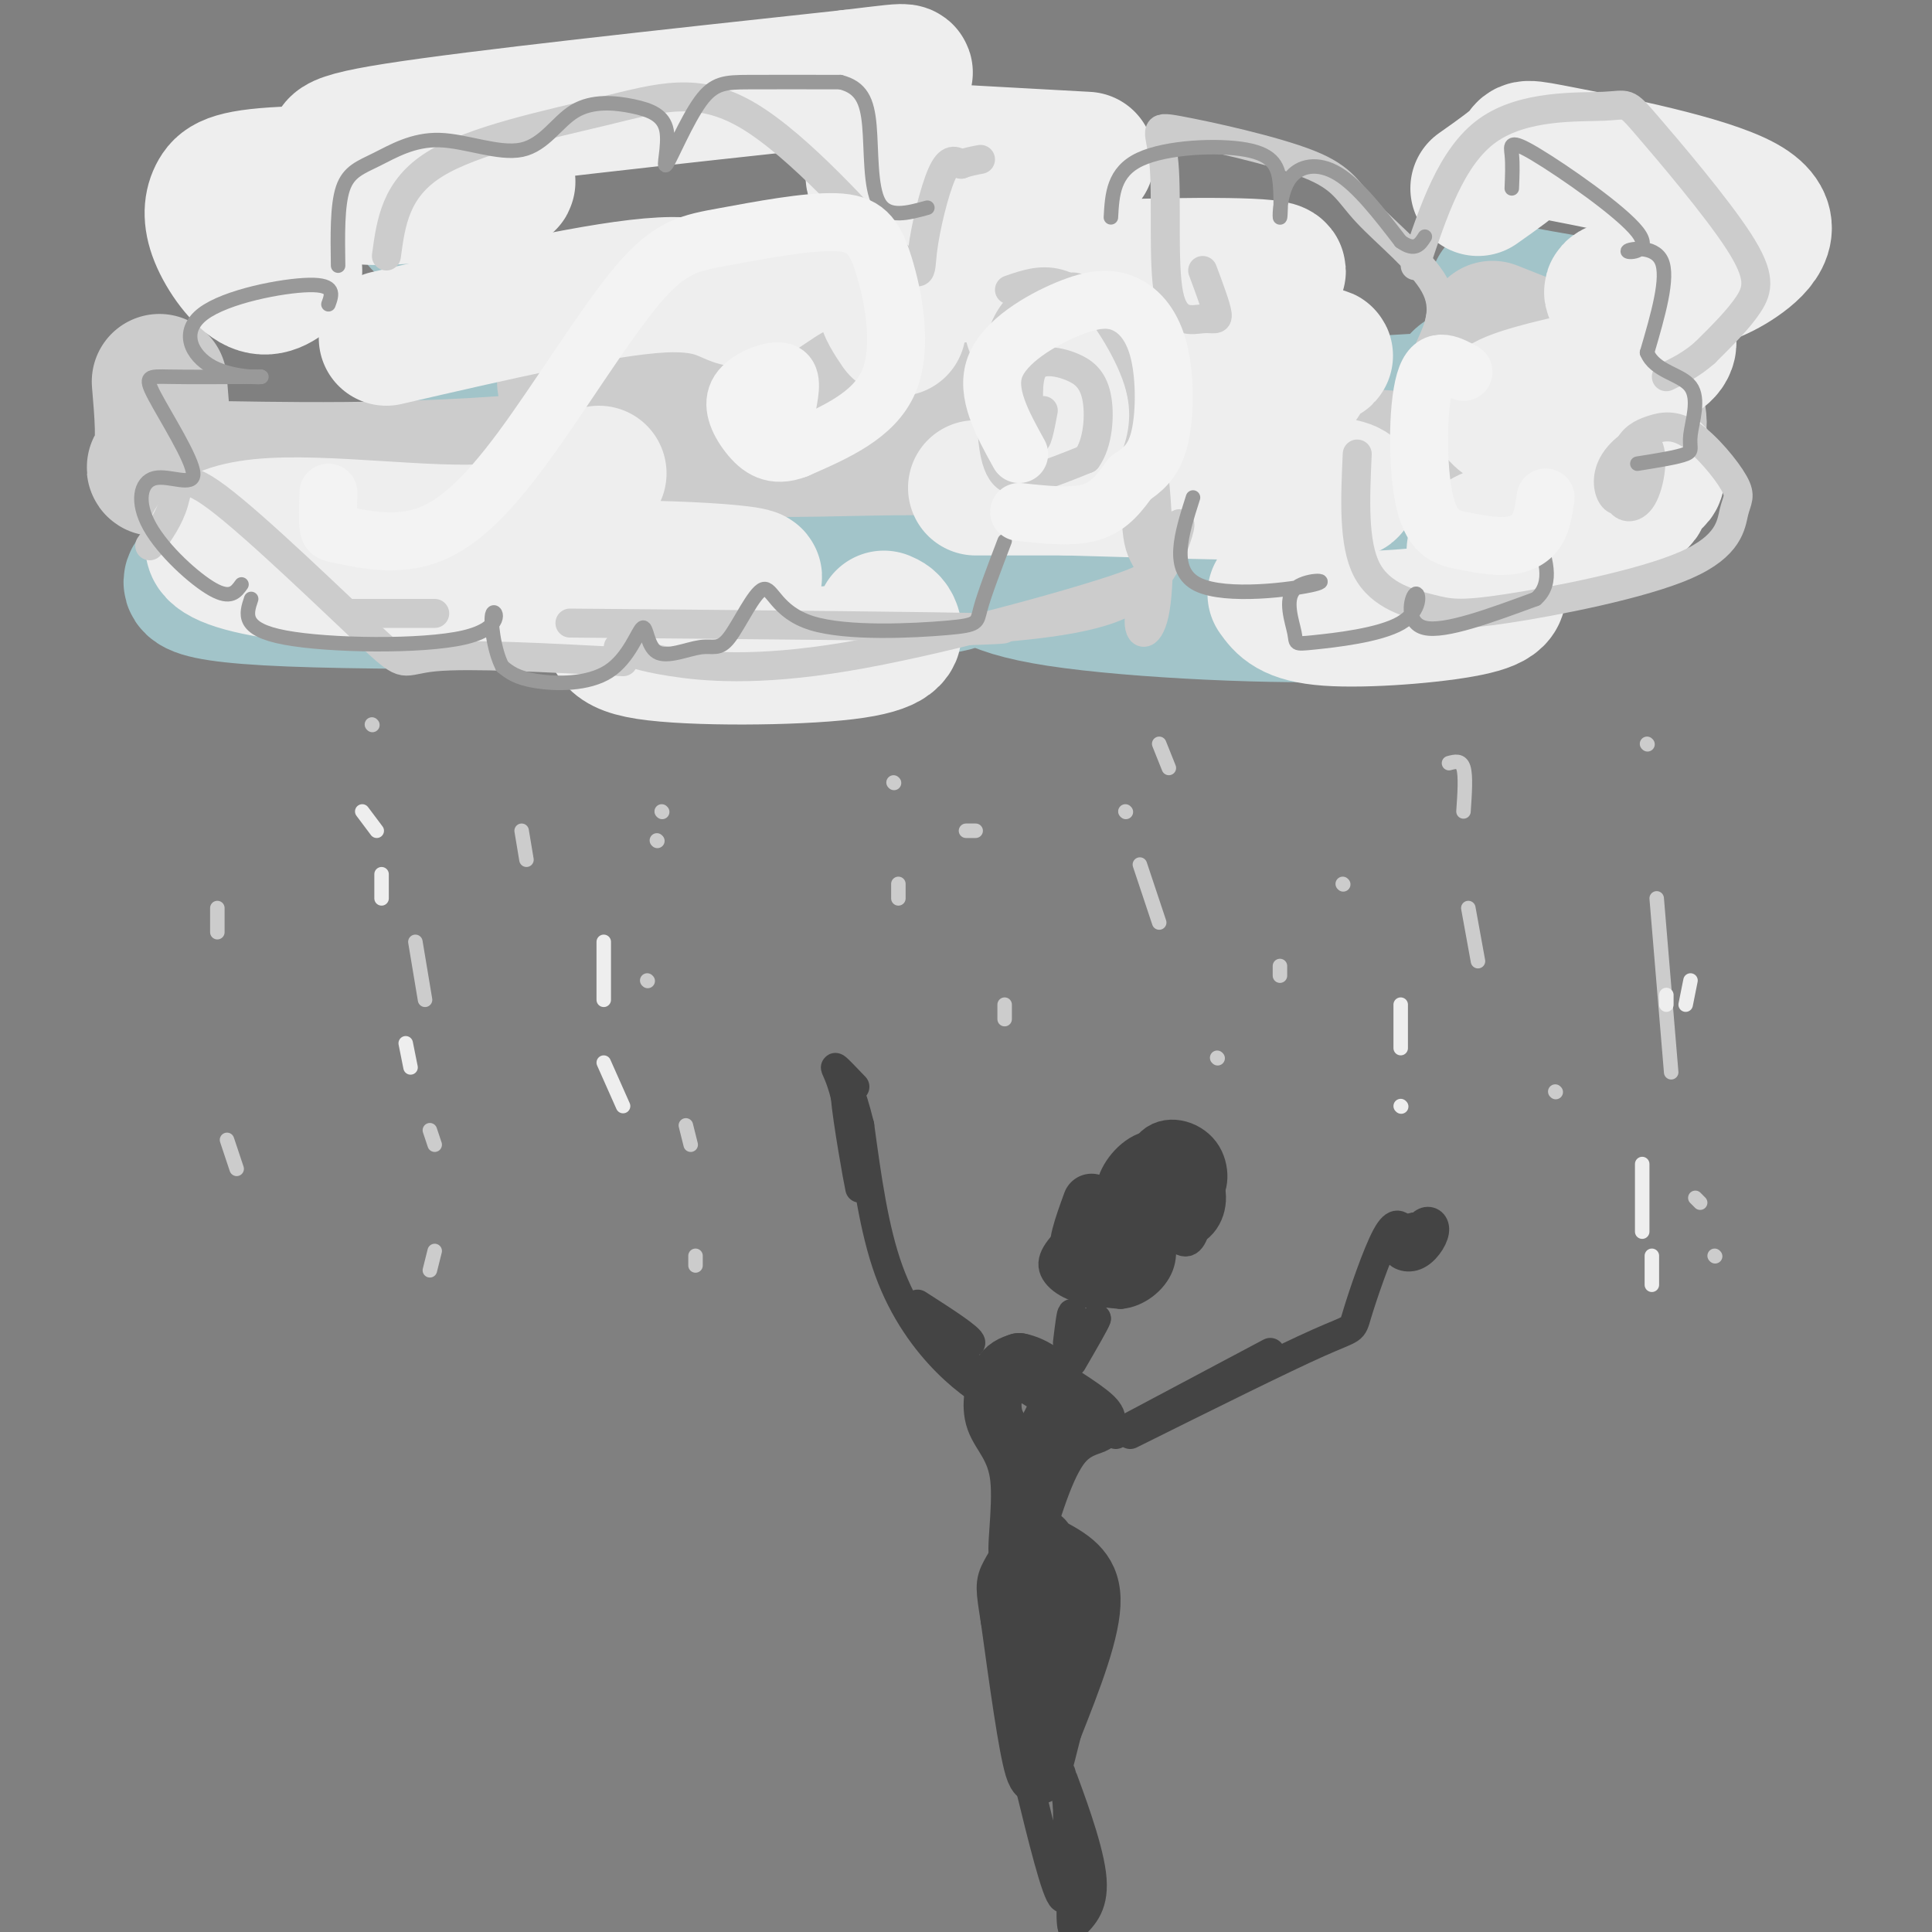<svg viewBox='0 0 400 400' version='1.1' xmlns='http://www.w3.org/2000/svg' xmlns:xlink='http://www.w3.org/1999/xlink'><rect x="0" y="0" width="400" height="400" fill="#808080" stroke="none"/><g fill='none' stroke='rgb(162,196,201)' stroke-width='28' stroke-linecap='round' stroke-linejoin='round'><path d='M44,117c-5.401,2.962 -10.803,5.924 16,7c26.803,1.076 85.810,0.264 114,-1c28.190,-1.264 25.562,-2.982 25,-4c-0.562,-1.018 0.940,-1.336 5,-2c4.060,-0.664 10.676,-1.673 0,-4c-10.676,-2.327 -38.643,-5.973 -42,-7c-3.357,-1.027 17.898,0.564 31,-1c13.102,-1.564 18.051,-6.282 23,-11'/><path d='M216,94c3.313,-2.631 0.095,-3.707 -2,-5c-2.095,-1.293 -3.068,-2.803 -15,-5c-11.932,-2.197 -34.821,-5.080 -39,-6c-4.179,-0.920 10.354,0.125 17,0c6.646,-0.125 5.405,-1.418 6,-3c0.595,-1.582 3.027,-3.452 -1,-5c-4.027,-1.548 -14.514,-2.774 -25,-4'/><path d='M201,107c-0.285,2.494 -0.571,4.987 0,8c0.571,3.013 1.997,6.544 18,9c16.003,2.456 46.582,3.836 62,3c15.418,-0.836 15.676,-3.887 19,-5c3.324,-1.113 9.716,-0.288 0,-5c-9.716,-4.712 -35.539,-14.961 -35,-20c0.539,-5.039 27.440,-4.868 33,-6c5.560,-1.132 -10.220,-3.566 -26,-6'/><path d='M272,85c-10.989,-0.782 -25.463,0.264 -17,0c8.463,-0.264 39.861,-1.838 54,-3c14.139,-1.162 11.018,-1.914 5,-2c-6.018,-0.086 -14.933,0.492 -11,-2c3.933,-2.492 20.713,-8.056 27,-11c6.287,-2.944 2.082,-3.270 -3,-4c-5.082,-0.730 -11.041,-1.865 -17,-3'/><path d='M147,87c15.549,1.887 31.099,3.774 40,3c8.901,-0.774 11.155,-4.211 12,-6c0.845,-1.789 0.282,-1.932 0,-4c-0.282,-2.068 -0.283,-6.063 -21,-8c-20.717,-1.937 -62.150,-1.818 -78,-1c-15.850,0.818 -6.117,2.334 4,3c10.117,0.666 20.617,0.482 27,0c6.383,-0.482 8.649,-1.263 0,-4c-8.649,-2.737 -28.213,-7.429 -35,-12c-6.787,-4.571 -0.796,-9.020 1,-11c1.796,-1.980 -0.602,-1.490 -3,-1'/><path d='M94,46c-1.667,-0.167 -4.333,-0.083 -7,0'/></g>
<g fill='none' stroke='rgb(204,204,204)' stroke-width='28' stroke-linecap='round' stroke-linejoin='round'><path d='M33,79c0.559,6.584 1.119,13.168 0,16c-1.119,2.832 -3.915,1.913 9,2c12.915,0.087 41.543,1.180 74,-2c32.457,-3.180 68.743,-10.633 83,-14c14.257,-3.367 6.486,-2.648 -15,-3c-21.486,-0.352 -56.686,-1.775 -65,0c-8.314,1.775 10.258,6.749 20,10c9.742,3.251 10.652,4.779 21,5c10.348,0.221 30.132,-0.863 38,0c7.868,0.863 3.819,3.675 7,5c3.181,1.325 13.590,1.162 24,1'/><path d='M229,99c5.231,-0.154 6.309,-1.038 5,-3c-1.309,-1.962 -5.006,-5.001 0,-6c5.006,-0.999 18.714,0.044 25,-1c6.286,-1.044 5.150,-4.173 6,-4c0.850,0.173 3.686,3.647 7,6c3.314,2.353 7.106,3.583 19,4c11.894,0.417 31.889,0.019 41,-2c9.111,-2.019 7.338,-5.659 7,-8c-0.338,-2.341 0.761,-3.383 -4,-6c-4.761,-2.617 -15.380,-6.808 -26,-11'/></g>
<g fill='none' stroke='rgb(238,238,238)' stroke-width='28' stroke-linecap='round' stroke-linejoin='round'><path d='M61,56c-2.510,2.161 -5.020,4.321 -8,3c-2.980,-1.321 -6.431,-6.124 -8,-10c-1.569,-3.876 -1.255,-6.826 0,-9c1.255,-2.174 3.452,-3.572 16,-4c12.548,-0.428 35.449,0.113 42,1c6.551,0.887 -3.247,2.119 -12,3c-8.753,0.881 -16.459,1.411 -19,0c-2.541,-1.411 0.085,-4.765 -1,-7c-1.085,-2.235 -5.881,-3.353 11,-6c16.881,-2.647 55.441,-6.824 94,-11'/><path d='M176,16c16.511,-1.997 10.787,-1.489 9,2c-1.787,3.489 0.361,9.960 0,14c-0.361,4.040 -3.231,5.650 -4,5c-0.769,-0.650 0.562,-3.560 1,-5c0.438,-1.440 -0.018,-1.412 7,-1c7.018,0.412 21.509,1.206 36,2'/><path d='M186,68c-1.385,-2.046 -2.770,-4.092 -3,-6c-0.230,-1.908 0.697,-3.677 15,-5c14.303,-1.323 41.984,-2.198 56,-2c14.016,0.198 14.367,1.471 0,4c-14.367,2.529 -43.452,6.316 -40,9c3.452,2.684 39.442,4.265 53,5c13.558,0.735 4.683,0.622 3,2c-1.683,1.378 3.827,4.246 -8,7c-11.827,2.754 -40.992,5.395 -35,9c5.992,3.605 47.141,8.173 52,10c4.859,1.827 -26.570,0.914 -58,0'/><path d='M221,101c-12.833,0.000 -15.917,0.000 -19,0'/><path d='M124,98c-4.403,5.472 -8.806,10.944 -22,12c-13.194,1.056 -35.180,-2.304 -48,-1c-12.820,1.304 -16.474,7.271 9,10c25.474,2.729 80.076,2.221 91,1c10.924,-1.221 -21.832,-3.153 -33,-2c-11.168,1.153 -0.750,5.392 3,9c3.750,3.608 0.830,6.586 10,8c9.170,1.414 30.430,1.265 41,0c10.570,-1.265 10.448,-3.647 10,-5c-0.448,-1.353 -1.224,-1.676 -2,-2'/><path d='M264,123c1.585,2.220 3.170,4.439 11,5c7.830,0.561 21.906,-0.538 29,-2c7.094,-1.462 7.206,-3.288 5,-6c-2.206,-2.712 -6.732,-6.312 -1,-9c5.732,-2.688 21.720,-4.465 28,-6c6.280,-1.535 2.851,-2.829 4,-4c1.149,-1.171 6.876,-2.219 -1,-5c-7.876,-2.781 -29.353,-7.295 -29,-11c0.353,-3.705 22.538,-6.601 31,-10c8.462,-3.399 3.201,-7.300 -1,-10c-4.201,-2.700 -7.343,-4.200 -6,-5c1.343,-0.800 7.172,-0.900 13,-1'/><path d='M347,59c4.325,-0.715 8.637,-2.004 13,-5c4.363,-2.996 8.778,-7.700 1,-12c-7.778,-4.300 -27.748,-8.196 -37,-10c-9.252,-1.804 -7.786,-1.515 -9,0c-1.214,1.515 -5.107,4.258 -9,7'/><path d='M189,53c-7.994,-0.101 -15.988,-0.202 -22,2c-6.012,2.202 -10.042,6.708 -13,7c-2.958,0.292 -4.845,-3.631 -17,-3c-12.155,0.631 -34.577,5.815 -57,11'/></g>
<g fill='none' stroke='rgb(204,204,204)' stroke-width='6' stroke-linecap='round' stroke-linejoin='round'><path d='M31,113c2.022,-2.842 4.045,-5.684 5,-9c0.955,-3.316 0.844,-7.105 9,-1c8.156,6.105 24.581,22.105 32,29c7.419,6.895 5.834,4.684 13,4c7.166,-0.684 23.083,0.158 39,1'/><path d='M128,134c2.231,0.987 4.463,1.974 11,3c6.537,1.026 17.381,2.089 36,-1c18.619,-3.089 45.013,-10.332 56,-14c10.987,-3.668 6.568,-3.762 5,-9c-1.568,-5.238 -0.284,-15.619 1,-26'/><path d='M226,108c2.886,-3.251 5.773,-6.501 8,-11c2.227,-4.499 3.796,-10.245 2,-17c-1.796,-6.755 -6.957,-14.518 -10,-18c-3.043,-3.482 -3.967,-2.682 -7,-2c-3.033,0.682 -8.174,1.245 -11,8c-2.826,6.755 -3.338,19.703 -2,26c1.338,6.297 4.525,5.942 8,5c3.475,-0.942 7.237,-2.471 11,-4'/><path d='M225,95c2.374,-3.223 2.810,-9.281 2,-13c-0.810,-3.719 -2.866,-5.099 -5,-6c-2.134,-0.901 -4.345,-1.324 -6,-1c-1.655,0.324 -2.753,1.395 -3,5c-0.247,3.605 0.358,9.744 1,11c0.642,1.256 1.321,-2.372 2,-6'/><path d='M209,60c3.495,-1.223 6.990,-2.445 11,-1c4.010,1.445 8.535,5.559 11,8c2.465,2.441 2.871,3.211 4,8c1.129,4.789 2.979,13.599 4,24c1.021,10.401 1.211,22.393 0,28c-1.211,5.607 -3.822,4.828 -3,0c0.822,-4.828 5.076,-13.707 7,-17c1.924,-3.293 1.518,-1.002 0,3c-1.518,4.002 -4.148,9.715 -13,13c-8.852,3.285 -23.926,4.143 -39,5'/><path d='M191,131c-8.762,0.821 -11.167,0.375 -3,0c8.167,-0.375 26.905,-0.679 17,-1c-9.905,-0.321 -48.452,-0.661 -87,-1'/><path d='M90,127c0.000,0.000 -17.000,0.000 -17,0'/><path d='M80,53c0.940,-6.973 1.881,-13.946 10,-19c8.119,-5.054 23.417,-8.189 35,-11c11.583,-2.811 19.452,-5.297 30,1c10.548,6.297 23.776,21.379 30,28c6.224,6.621 5.445,4.783 6,0c0.555,-4.783 2.444,-12.509 4,-16c1.556,-3.491 2.778,-2.745 4,-2'/><path d='M199,34c1.333,-0.500 2.667,-0.750 4,-1'/><path d='M293,55c3.749,-11.318 7.497,-22.636 15,-28c7.503,-5.364 18.759,-4.774 24,-5c5.241,-0.226 4.467,-1.267 9,4c4.533,5.267 14.374,16.841 19,24c4.626,7.159 4.036,9.903 2,13c-2.036,3.097 -5.518,6.549 -9,10'/><path d='M353,73c-2.833,2.500 -5.417,3.750 -8,5'/><path d='M281,94c-0.422,9.289 -0.843,18.578 2,24c2.843,5.422 8.951,6.978 13,8c4.049,1.022 6.039,1.509 16,0c9.961,-1.509 27.895,-5.015 37,-9c9.105,-3.985 9.383,-8.447 10,-11c0.617,-2.553 1.574,-3.195 0,-6c-1.574,-2.805 -5.680,-7.772 -9,-10c-3.320,-2.228 -5.855,-1.715 -8,-1c-2.145,0.715 -3.898,1.633 -5,4c-1.102,2.367 -1.551,6.184 -2,10'/><path d='M335,103c0.652,2.250 3.282,2.874 5,0c1.718,-2.874 2.522,-9.244 1,-11c-1.522,-1.756 -5.371,1.104 -7,4c-1.629,2.896 -1.037,5.827 0,7c1.037,1.173 2.518,0.586 4,0'/><path d='M296,72c1.857,-4.042 3.715,-8.084 1,-13c-2.715,-4.916 -10.001,-10.706 -14,-15c-3.999,-4.294 -4.709,-7.092 -12,-10c-7.291,-2.908 -21.163,-5.925 -27,-7c-5.837,-1.075 -3.639,-0.208 -3,7c0.639,7.208 -0.282,20.757 1,27c1.282,6.243 4.768,5.181 7,5c2.232,-0.181 3.209,0.520 3,-1c-0.209,-1.520 -1.605,-5.260 -3,-9'/></g>
<g fill='none' stroke='rgb(153,153,153)' stroke-width='3' stroke-linecap='round' stroke-linejoin='round'><path d='M50,121c-1.115,1.567 -2.231,3.134 -6,1c-3.769,-2.134 -10.193,-7.969 -13,-13c-2.807,-5.031 -1.998,-9.257 1,-10c2.998,-0.743 8.185,1.997 8,-1c-0.185,-2.997 -5.742,-11.730 -8,-16c-2.258,-4.270 -1.217,-4.077 3,-4c4.217,0.077 11.608,0.039 19,0'/><path d='M54,78c1.134,0.105 -5.531,0.368 -10,-2c-4.469,-2.368 -6.742,-7.368 -2,-11c4.742,-3.632 16.498,-5.895 22,-6c5.502,-0.105 4.751,1.947 4,4'/><path d='M70,55c-0.096,-6.237 -0.191,-12.474 1,-16c1.191,-3.526 3.670,-4.341 7,-6c3.330,-1.659 7.511,-4.163 13,-4c5.489,0.163 12.285,2.992 17,2c4.715,-0.992 7.350,-5.807 11,-8c3.650,-2.193 8.314,-1.765 12,-1c3.686,0.765 6.394,1.865 7,5c0.606,3.135 -0.889,8.304 0,7c0.889,-1.304 4.162,-9.082 7,-13c2.838,-3.918 5.239,-3.977 10,-4c4.761,-0.023 11.880,-0.012 19,0'/><path d='M174,17c4.298,1.095 5.542,3.833 6,9c0.458,5.167 0.131,12.762 2,16c1.869,3.238 5.935,2.119 10,1'/><path d='M230,45c0.257,-4.705 0.514,-9.410 6,-12c5.486,-2.590 16.201,-3.065 22,-2c5.799,1.065 6.681,3.669 7,7c0.319,3.331 0.075,7.388 0,7c-0.075,-0.388 0.018,-5.220 2,-8c1.982,-2.780 5.852,-3.509 10,-1c4.148,2.509 8.574,8.254 13,14'/><path d='M290,50c3.000,2.167 4.000,0.583 5,-1'/><path d='M313,39c0.103,-2.509 0.207,-5.019 0,-7c-0.207,-1.981 -0.724,-3.434 5,0c5.724,3.434 17.689,11.756 21,16c3.311,4.244 -2.032,4.412 -2,4c0.032,-0.412 5.438,-1.403 7,2c1.562,3.403 -0.719,11.202 -3,19'/><path d='M341,73c1.590,3.976 7.065,4.416 9,7c1.935,2.584 0.329,7.311 0,10c-0.329,2.689 0.620,3.340 -1,4c-1.620,0.660 -5.810,1.330 -10,2'/><path d='M247,103c-2.418,7.570 -4.836,15.141 1,18c5.836,2.859 19.925,1.008 24,0c4.075,-1.008 -1.866,-1.173 -4,1c-2.134,2.173 -0.462,6.683 0,9c0.462,2.317 -0.285,2.441 4,2c4.285,-0.441 13.602,-1.448 18,-4c4.398,-2.552 3.876,-6.649 3,-6c-0.876,0.649 -2.108,6.042 2,7c4.108,0.958 13.554,-2.521 23,-6'/><path d='M318,124c3.833,-3.333 1.917,-8.667 0,-14'/><path d='M208,112c-2.102,5.512 -4.204,11.024 -5,14c-0.796,2.976 -0.287,3.418 -7,4c-6.713,0.582 -20.650,1.306 -28,-1c-7.350,-2.306 -8.113,-7.640 -10,-7c-1.887,0.640 -4.897,7.254 -7,10c-2.103,2.746 -3.300,1.624 -6,2c-2.700,0.376 -6.903,2.250 -9,1c-2.097,-1.250 -2.088,-5.624 -3,-5c-0.912,0.624 -2.746,6.245 -7,9c-4.254,2.755 -10.930,2.644 -15,2c-4.070,-0.644 -5.535,-1.822 -7,-3'/><path d='M104,138c-1.740,-3.233 -2.590,-9.815 -2,-11c0.590,-1.185 2.620,3.027 -6,5c-8.620,1.973 -27.892,1.707 -37,0c-9.108,-1.707 -8.054,-4.853 -7,-8'/></g>
<g fill='none' stroke='rgb(243,243,243)' stroke-width='12' stroke-linecap='round' stroke-linejoin='round'><path d='M68,102c-0.085,2.810 -0.170,5.619 0,7c0.170,1.381 0.596,1.333 4,2c3.404,0.667 9.788,2.048 16,0c6.212,-2.048 12.253,-7.527 20,-18c7.747,-10.473 17.200,-25.940 24,-34c6.800,-8.060 10.946,-8.712 18,-10c7.054,-1.288 17.014,-3.211 23,-3c5.986,0.211 7.996,2.557 10,9c2.004,6.443 4.001,16.984 1,24c-3.001,7.016 -11.001,10.508 -19,14'/><path d='M165,93c-4.943,1.946 -7.799,-0.190 -10,-3c-2.201,-2.810 -3.746,-6.295 -2,-9c1.746,-2.705 6.785,-4.630 9,-4c2.215,0.630 1.608,3.815 1,7'/><path d='M211,94c-3.502,-6.325 -7.004,-12.650 -5,-18c2.004,-5.350 9.515,-9.724 15,-12c5.485,-2.276 8.944,-2.456 12,-1c3.056,1.456 5.707,4.546 7,10c1.293,5.454 1.226,13.273 0,18c-1.226,4.727 -3.613,6.364 -6,8'/><path d='M234,99c-2.044,2.800 -4.156,5.800 -8,7c-3.844,1.200 -9.422,0.600 -15,0'/><path d='M303,77c-3.200,-1.755 -6.399,-3.509 -8,2c-1.601,5.509 -1.603,18.283 0,25c1.603,6.717 4.811,7.378 8,8c3.189,0.622 6.359,1.206 9,1c2.641,-0.206 4.755,-1.202 6,-3c1.245,-1.798 1.623,-4.399 2,-7'/></g>
<g fill='none' stroke='rgb(68,68,68)' stroke-width='12' stroke-linecap='round' stroke-linejoin='round'><path d='M226,249c-1.804,4.981 -3.608,9.962 -2,10c1.608,0.038 6.629,-4.868 7,-6c0.371,-1.132 -3.909,1.509 -5,4c-1.091,2.491 1.007,4.833 3,4c1.993,-0.833 3.883,-4.840 3,-7c-0.883,-2.160 -4.538,-2.474 -6,-2c-1.462,0.474 -0.731,1.737 0,3'/><path d='M226,255c-0.499,1.076 -1.748,2.265 -1,4c0.748,1.735 3.491,4.017 7,2c3.509,-2.017 7.783,-8.333 8,-11c0.217,-2.667 -3.622,-1.684 -6,0c-2.378,1.684 -3.294,4.069 -3,7c0.294,2.931 1.798,6.409 3,5c1.202,-1.409 2.101,-7.704 3,-14'/><path d='M237,248c-0.167,-2.500 -2.083,-1.750 -4,-1'/><path d='M241,240c2.334,3.112 4.668,6.224 6,6c1.332,-0.224 1.661,-3.784 0,-6c-1.661,-2.216 -5.311,-3.089 -7,-1c-1.689,2.089 -1.416,7.139 0,8c1.416,0.861 3.976,-2.468 4,-3c0.024,-0.532 -2.488,1.734 -5,4'/><path d='M239,248c-1.156,1.429 -1.547,3.002 0,4c1.547,0.998 5.032,1.423 7,0c1.968,-1.423 2.419,-4.692 1,-7c-1.419,-2.308 -4.710,-3.654 -8,-5'/><path d='M239,240c-2.711,0.333 -5.489,3.667 -6,6c-0.511,2.333 1.244,3.667 3,5'/><path d='M214,285c6.067,3.756 12.133,7.511 13,9c0.867,1.489 -3.467,0.711 -7,5c-3.533,4.289 -6.267,13.644 -9,23'/><path d='M211,322c-1.086,0.528 0.699,-9.652 0,-16c-0.699,-6.348 -3.880,-8.863 -5,-12c-1.120,-3.137 -0.177,-6.896 1,-9c1.177,-2.104 2.589,-2.552 4,-3'/><path d='M211,282c2.711,0.467 7.489,3.133 8,7c0.511,3.867 -3.244,8.933 -7,14'/><path d='M217,320c4.417,2.333 8.833,4.667 9,11c0.167,6.333 -3.917,16.667 -8,27'/><path d='M218,358c-1.911,7.356 -2.689,12.244 -4,8c-1.311,-4.244 -3.156,-17.622 -5,-31'/><path d='M209,335c-1.026,-6.416 -1.089,-6.957 0,-9c1.089,-2.043 3.332,-5.589 5,-7c1.668,-1.411 2.762,-0.689 3,3c0.238,3.689 -0.381,10.344 -1,17'/><path d='M216,339c-0.333,2.833 -0.667,1.417 -1,0'/></g>
<g fill='none' stroke='rgb(68,68,68)' stroke-width='6' stroke-linecap='round' stroke-linejoin='round'><path d='M221,278c0.400,-3.311 0.800,-6.622 1,-6c0.200,0.622 0.200,5.178 1,6c0.800,0.822 2.400,-2.089 4,-5'/><path d='M227,273c-0.167,0.667 -2.583,4.833 -5,9'/><path d='M208,291c-3.867,-2.356 -7.733,-4.711 -12,-9c-4.267,-4.289 -8.933,-10.511 -12,-19c-3.067,-8.489 -4.533,-19.244 -6,-30'/><path d='M178,233c-1.821,-7.357 -3.375,-10.750 -3,-6c0.375,4.750 2.679,17.643 3,19c0.321,1.357 -1.339,-8.821 -3,-19'/><path d='M175,227c-1.089,-4.467 -2.311,-6.133 -2,-6c0.311,0.133 2.156,2.067 4,4'/><path d='M190,270c5.511,3.533 11.022,7.067 11,8c-0.022,0.933 -5.578,-0.733 -6,0c-0.422,0.733 4.289,3.867 9,7'/><path d='M204,285c1.500,1.167 0.750,0.583 0,0'/><path d='M234,297c15.732,-7.821 31.464,-15.643 39,-19c7.536,-3.357 6.875,-2.250 8,-6c1.125,-3.750 4.036,-12.357 6,-16c1.964,-3.643 2.982,-2.321 4,-1'/><path d='M291,255c0.994,0.532 1.480,2.361 2,2c0.520,-0.361 1.073,-2.912 0,-3c-1.073,-0.088 -3.771,2.289 -4,4c-0.229,1.711 2.011,2.758 4,2c1.989,-0.758 3.728,-3.319 4,-5c0.272,-1.681 -0.922,-2.480 -2,-2c-1.078,0.480 -2.039,2.240 -3,4'/><path d='M292,257c-0.500,0.667 -0.250,0.333 0,0'/><path d='M231,297c0.000,0.000 32.000,-17.000 32,-17'/><path d='M213,369c2.833,11.583 5.667,23.167 7,24c1.333,0.833 1.167,-9.083 1,-19'/><path d='M221,374c-0.476,-5.357 -2.167,-9.250 -1,-6c1.167,3.250 5.190,13.643 6,20c0.810,6.357 -1.595,8.679 -4,11'/><path d='M222,399c-0.578,-1.133 -0.022,-9.467 0,-12c0.022,-2.533 -0.489,0.733 -1,4'/><path d='M226,268c0.000,0.000 5.000,-2.000 5,-2'/><path d='M231,266c-0.095,0.119 -2.833,1.417 -6,1c-3.167,-0.417 -6.762,-2.548 -7,-5c-0.238,-2.452 2.881,-5.226 6,-8'/><path d='M224,254c0.044,0.800 -2.844,6.800 -2,10c0.844,3.200 5.422,3.600 10,4'/><path d='M232,268c3.378,-0.267 6.822,-2.933 8,-6c1.178,-3.067 0.089,-6.533 -1,-10'/><path d='M240,252c2.250,2.917 4.500,5.833 6,5c1.500,-0.833 2.250,-5.417 3,-10'/></g>
<g fill='none' stroke='rgb(204,204,204)' stroke-width='3' stroke-linecap='round' stroke-linejoin='round'><path d='M108,172c0.000,0.000 1.000,6.000 1,6'/><path d='M136,174c0.000,0.000 0.100,0.100 0.1,0.1'/><path d='M185,162c0.000,0.000 0.100,0.100 0.1,0.1'/><path d='M186,183c0.000,0.000 0.000,3.000 0,3'/><path d='M208,208c0.000,0.000 0.000,3.000 0,3'/><path d='M240,154c0.000,0.000 2.000,5.000 2,5'/><path d='M300,158c1.250,-0.333 2.500,-0.667 3,1c0.500,1.667 0.250,5.333 0,9'/><path d='M304,188c0.000,0.000 2.000,11.000 2,11'/><path d='M265,200c0.000,0.000 0.000,2.000 0,2'/><path d='M200,172c0.000,0.000 2.000,0.000 2,0'/><path d='M137,168c0.000,0.000 0.100,0.100 0.1,0.1'/><path d='M134,203c0.000,0.000 0.100,0.100 0.1,0.1'/><path d='M142,233c0.000,0.000 1.000,4.000 1,4'/><path d='M144,260c0.000,0.000 0.000,2.000 0,2'/><path d='M77,150c0.000,0.000 0.100,0.100 0.1,0.1'/><path d='M86,195c0.000,0.000 2.000,12.000 2,12'/><path d='M89,234c0.000,0.000 1.000,3.000 1,3'/><path d='M90,259c0.000,0.000 -1.000,4.000 -1,4'/><path d='M45,188c0.000,0.000 0.000,5.000 0,5'/><path d='M47,236c0.000,0.000 2.000,6.000 2,6'/><path d='M341,154c0.000,0.000 0.100,0.100 0.1,0.1'/><path d='M343,186c0.000,0.000 3.000,36.000 3,36'/><path d='M351,248c0.000,0.000 1.000,1.000 1,1'/><path d='M355,260c0.000,0.000 0.100,0.100 0.1,0.1'/><path d='M322,226c0.000,0.000 0.100,0.100 0.1,0.1'/><path d='M233,168c0.000,0.000 0.100,0.100 0.1,0.1'/><path d='M236,179c0.000,0.000 4.000,12.000 4,12'/><path d='M252,219c0.000,0.000 0.100,0.100 0.1,0.1'/><path d='M278,183c0.000,0.000 0.100,0.100 0.1,0.1'/></g>
<g fill='none' stroke='rgb(238,238,238)' stroke-width='3' stroke-linecap='round' stroke-linejoin='round'><path d='M75,168c0.000,0.000 3.000,4.000 3,4'/><path d='M79,181c0.000,0.000 0.000,5.000 0,5'/><path d='M84,216c0.000,0.000 1.000,5.000 1,5'/><path d='M125,195c0.000,0.000 0.000,12.000 0,12'/><path d='M125,220c0.000,0.000 4.000,9.000 4,9'/><path d='M290,208c0.000,0.000 0.000,9.000 0,9'/><path d='M290,229c0.000,0.000 0.100,0.100 0.1,0.1'/><path d='M350,203c0.000,0.000 -1.000,5.000 -1,5'/><path d='M345,206c0.000,0.000 0.000,2.000 0,2'/><path d='M340,241c0.000,0.000 0.000,14.000 0,14'/><path d='M342,260c0.000,0.000 0.000,6.000 0,6'/></g>
</svg>